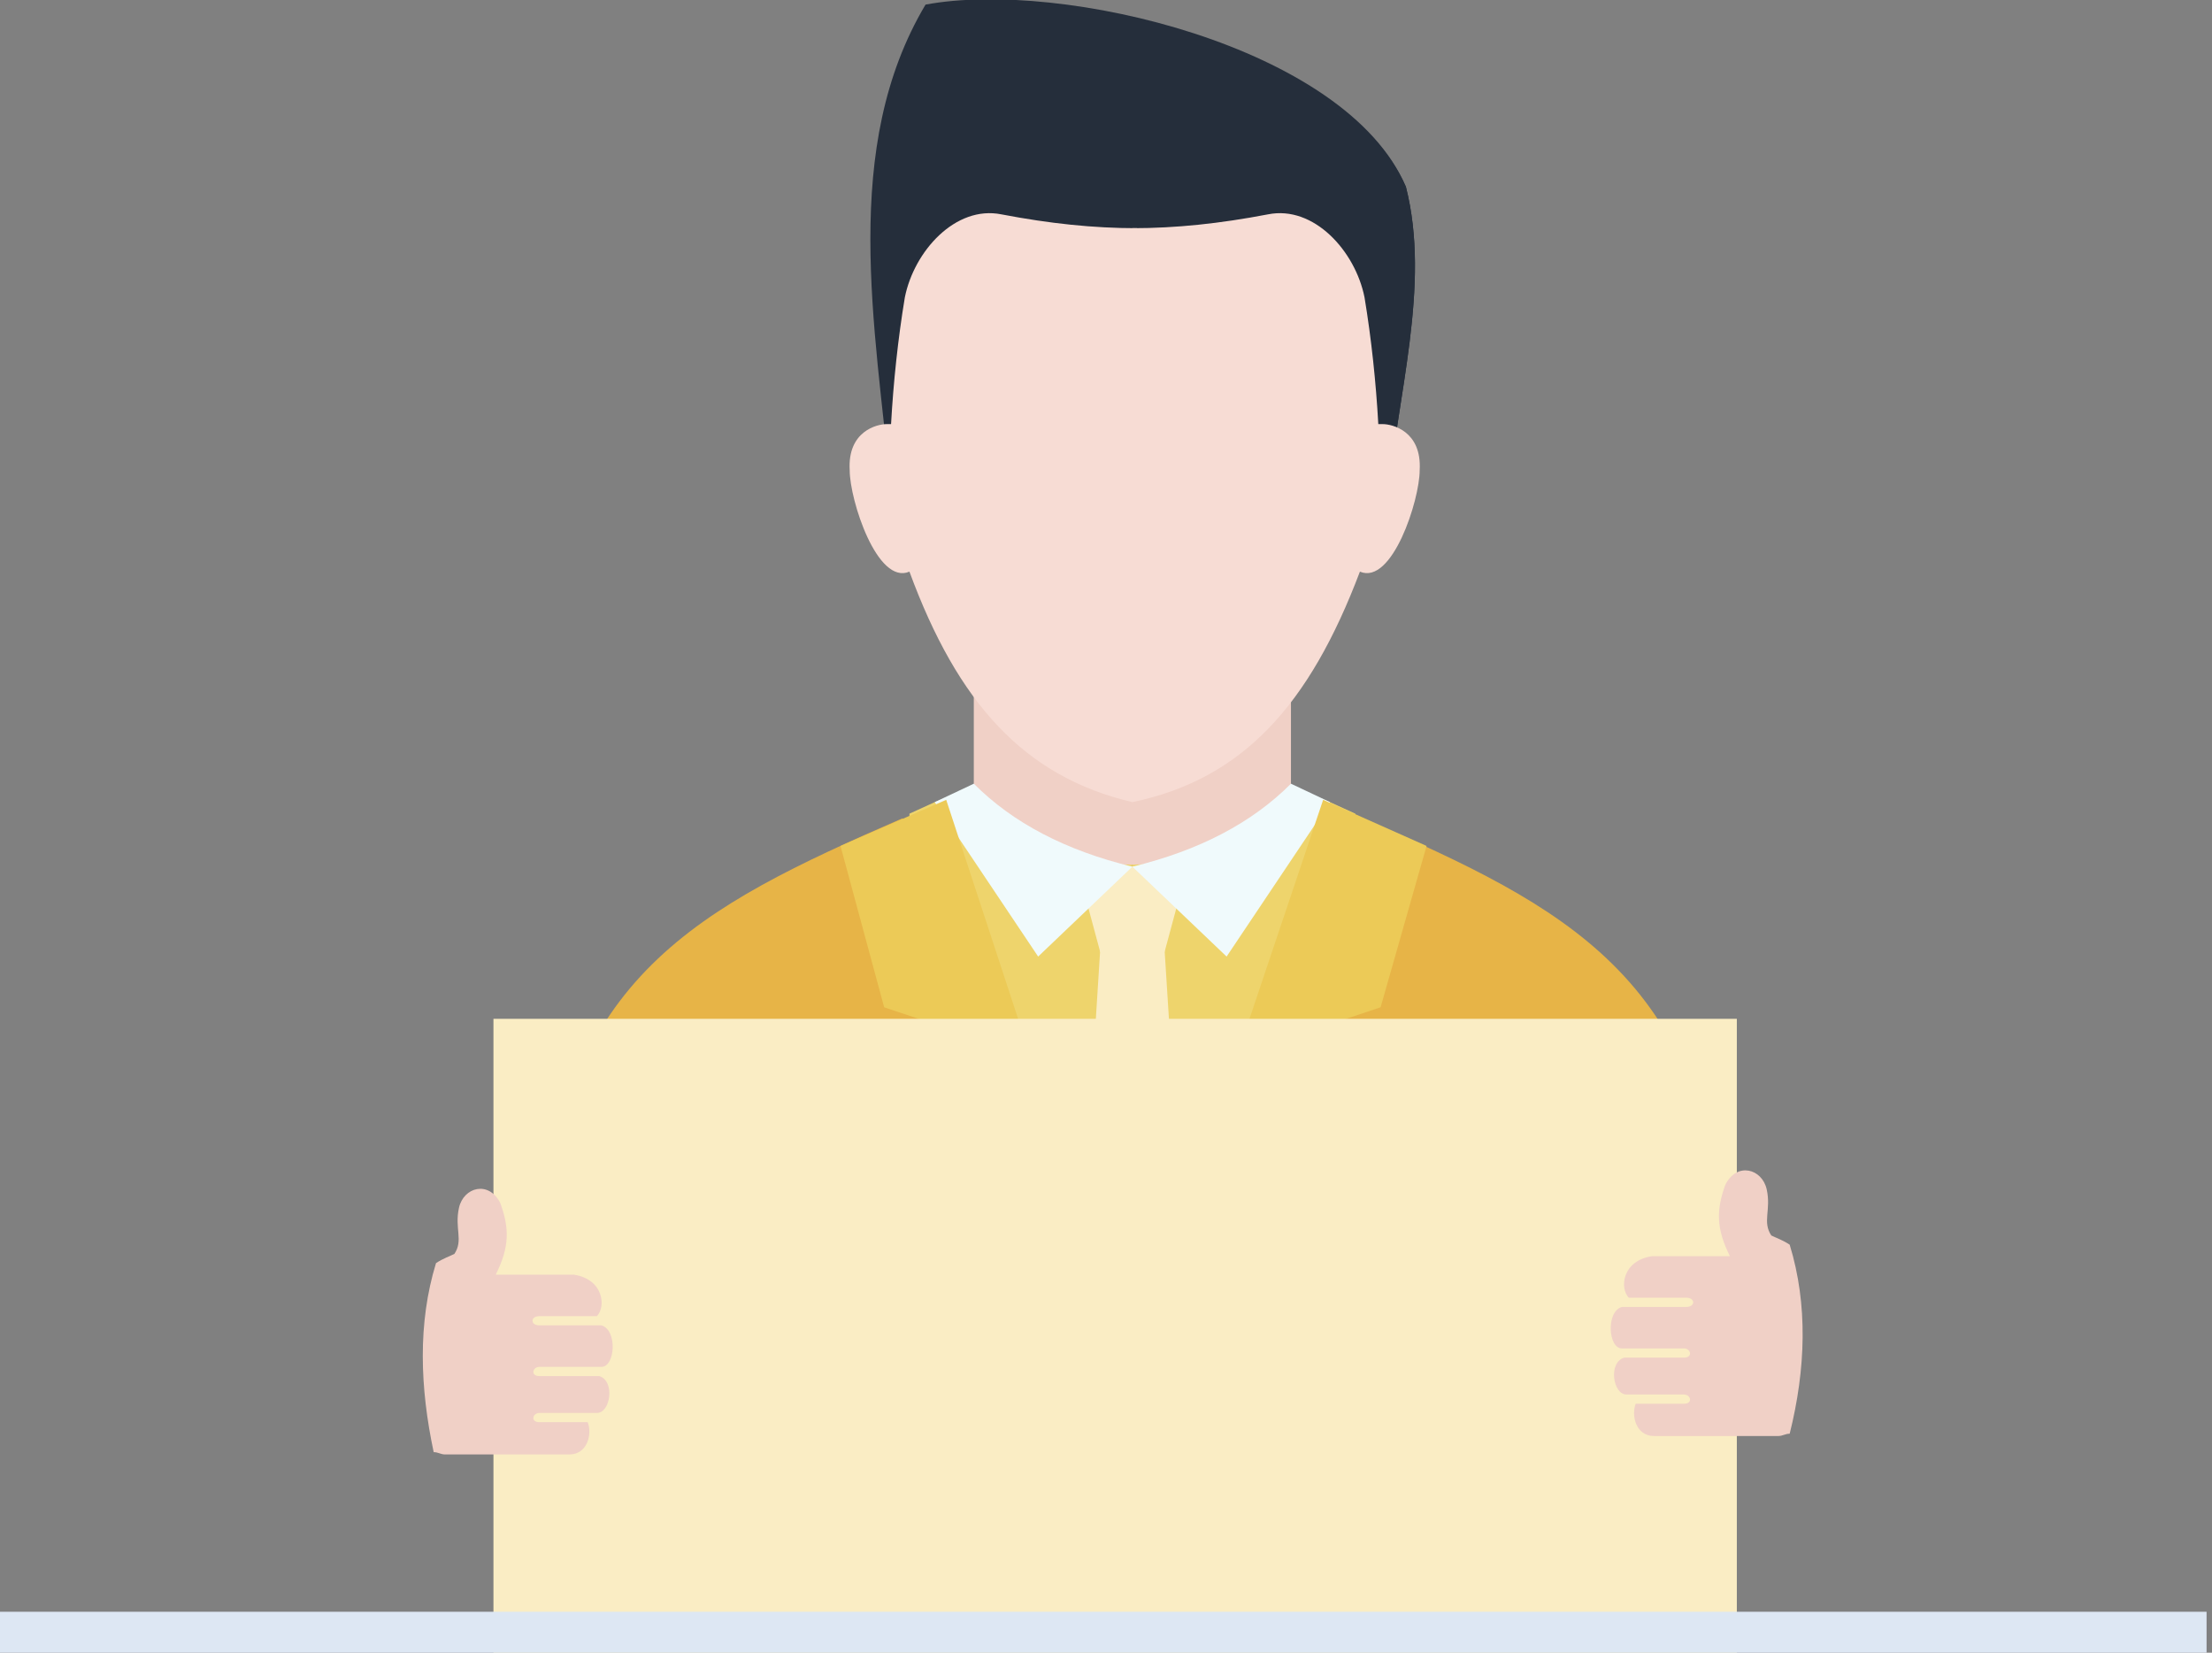 <?xml version="1.0" encoding="UTF-8"?> <svg xmlns="http://www.w3.org/2000/svg" width="170" height="127" viewBox="0 0 170 127" fill="none"><rect x="0" y="0" width="170" height="127" fill="#808080" stroke="none"/><g clip-path="url(#clip0_561_1058)"><path fill-rule="evenodd" clip-rule="evenodd" d="M106.634 38.613C107.34 30.465 109.99 21.963 108.047 14.347C103.454 3.542 81.552 -1.595 71.131 0.354C64.595 11.336 67.245 24.974 68.481 37.728L106.634 38.613Z" fill="#252E3B"></path><path fill-rule="evenodd" clip-rule="evenodd" d="M87.381 38.259V1.417C96.389 3.543 105.221 7.971 108.047 14.347C109.99 21.964 107.34 30.466 106.634 38.614L87.381 38.259Z" fill="#252E3B"></path><path fill-rule="evenodd" clip-rule="evenodd" d="M87.028 115.132C92.857 115.132 98.509 114.955 104.161 114.424V62.526L102.218 61.64C97.979 59.869 92.68 57.566 87.028 56.857V115.132Z" fill="#EED46C"></path><path fill-rule="evenodd" clip-rule="evenodd" d="M87.028 115.132C81.199 115.132 75.546 114.955 69.894 114.424V62.526L71.837 61.64C76.076 59.869 81.375 57.566 87.028 56.857V115.132Z" fill="#EED46C"></path><path fill-rule="evenodd" clip-rule="evenodd" d="M74.84 46.762H99.215V61.463C91.09 68.017 82.965 68.194 74.84 61.463V46.762Z" fill="#F0D0C6"></path><path fill-rule="evenodd" clip-rule="evenodd" d="M76.96 16.472C73.427 15.764 70.248 19.306 69.541 22.849C69.011 26.037 68.658 29.402 68.481 32.591C68.305 32.591 68.835 32.591 68.128 32.591C67.421 32.591 65.125 33.122 65.302 36.133C65.302 38.436 67.421 44.989 69.894 43.927C73.604 54.023 78.726 59.691 87.028 61.639C87.204 61.285 87.204 61.639 87.381 61.462V17.535C84.025 17.535 80.669 17.181 76.96 16.472Z" fill="#F7DCD4"></path><path fill-rule="evenodd" clip-rule="evenodd" d="M97.449 16.472C100.982 15.764 104.161 19.306 104.868 22.849C105.397 26.037 105.751 29.402 105.927 32.591C106.104 32.591 105.574 32.591 106.281 32.591C106.987 32.591 109.283 33.122 109.107 36.133C109.107 38.436 106.987 44.989 104.514 43.927C100.628 54.2 95.506 59.868 87.028 61.639V17.535C90.384 17.535 93.74 17.181 97.449 16.472Z" fill="#F7DCD4"></path><path fill-rule="evenodd" clip-rule="evenodd" d="M87.028 66.6H91.267L89.501 73.153H87.028H84.555L82.788 66.6H87.028Z" fill="#FAEDC4"></path><path fill-rule="evenodd" clip-rule="evenodd" d="M89.501 72.976L91.09 98.128L87.028 105.744L82.965 98.128L84.555 72.976H89.501Z" fill="#FAEDC4"></path><path fill-rule="evenodd" clip-rule="evenodd" d="M87.028 66.599L79.786 73.507L71.837 61.64L74.84 60.223C77.843 63.234 81.905 65.359 87.028 66.599Z" fill="#F0FAFC"></path><path fill-rule="evenodd" clip-rule="evenodd" d="M87.028 105.036L69.364 62.88C53.468 69.788 43.223 75.102 41.456 95.294C48.699 108.224 66.008 118.675 87.028 118.675V105.036Z" fill="#E7B447"></path><path fill-rule="evenodd" clip-rule="evenodd" d="M55.94 109.995C56.647 110.527 57.353 110.881 57.883 111.235V102.91L55.94 109.995Z" fill="#08426A"></path><path fill-rule="evenodd" clip-rule="evenodd" d="M87.028 105.036V115.664L70.424 85.906L75.37 79.884L67.951 77.404L64.595 65.005L72.72 61.463L87.028 105.036Z" fill="#ECCA57"></path><path fill-rule="evenodd" clip-rule="evenodd" d="M87.028 66.599L94.269 73.507L102.218 61.64L99.215 60.223C96.213 63.234 92.15 65.359 87.028 66.599Z" fill="#F0FAFC"></path><path fill-rule="evenodd" clip-rule="evenodd" d="M87.028 105.036L104.691 62.88C120.588 69.788 130.832 75.102 132.599 95.294C125.357 108.224 108.047 118.675 87.028 118.675V105.036Z" fill="#E7B447"></path><path fill-rule="evenodd" clip-rule="evenodd" d="M118.115 109.995C117.408 110.527 116.702 110.881 116.172 111.235V102.91L118.115 109.995Z" fill="#08426A"></path><path fill-rule="evenodd" clip-rule="evenodd" d="M87.028 105.036V115.664L103.631 85.906L98.685 79.884L106.104 77.404L109.637 65.005L101.688 61.463L87.028 105.036Z" fill="#ECCA57"></path><path d="M133.482 78.29H37.924V127H133.482V78.29Z" fill="#FAEDC4"></path><path fill-rule="evenodd" clip-rule="evenodd" d="M137.544 110.173C137.191 110.173 137.015 110.35 136.661 110.35H127.123C125.71 110.35 125.357 108.756 125.71 107.87H129.419C130.126 107.87 129.949 107.161 129.419 107.161H125.004C123.944 107.161 123.591 104.682 124.827 104.327H129.419C130.126 104.327 129.949 103.619 129.419 103.619H124.65C123.591 103.619 123.414 100.785 124.65 100.431H129.596C130.303 100.431 130.303 99.722 129.596 99.722H125.18C124.474 99.014 124.65 96.888 126.947 96.534H132.952C131.892 94.408 131.892 92.991 132.599 91.043C133.482 89.272 135.425 89.803 135.778 91.397C136.131 92.991 135.425 93.877 136.131 94.94C136.485 95.117 137.015 95.294 137.544 95.648C138.958 100.254 138.781 105.213 137.544 110.173Z" fill="#F0D0C6"></path><path fill-rule="evenodd" clip-rule="evenodd" d="M33.331 111.59C33.685 111.59 33.861 111.767 34.215 111.767H43.753C45.166 111.767 45.519 110.173 45.166 109.287H41.456C40.75 109.287 40.927 108.578 41.456 108.578H45.872C46.932 108.578 47.285 106.099 46.049 105.744H41.456C40.75 105.744 40.927 105.036 41.456 105.036H46.226C47.285 105.036 47.462 102.202 46.226 101.848H41.456C40.75 101.848 40.75 101.139 41.456 101.139H45.872C46.579 100.431 46.402 98.305 44.106 97.951H38.1C39.16 95.825 39.16 94.408 38.454 92.46C37.571 90.689 35.628 91.22 35.274 92.814C34.921 94.408 35.628 95.294 34.921 96.357C34.568 96.534 34.038 96.711 33.508 97.065C32.095 101.671 32.272 106.63 33.331 111.59Z" fill="#F0D0C6"></path><path d="M169.583 123.856H-0.417V127H169.583V123.856Z" fill="#DDE7F3"></path></g><defs><clipPath id="clip0_561_1058"><rect width="170" height="127" fill="white"></rect></clipPath></defs></svg> 